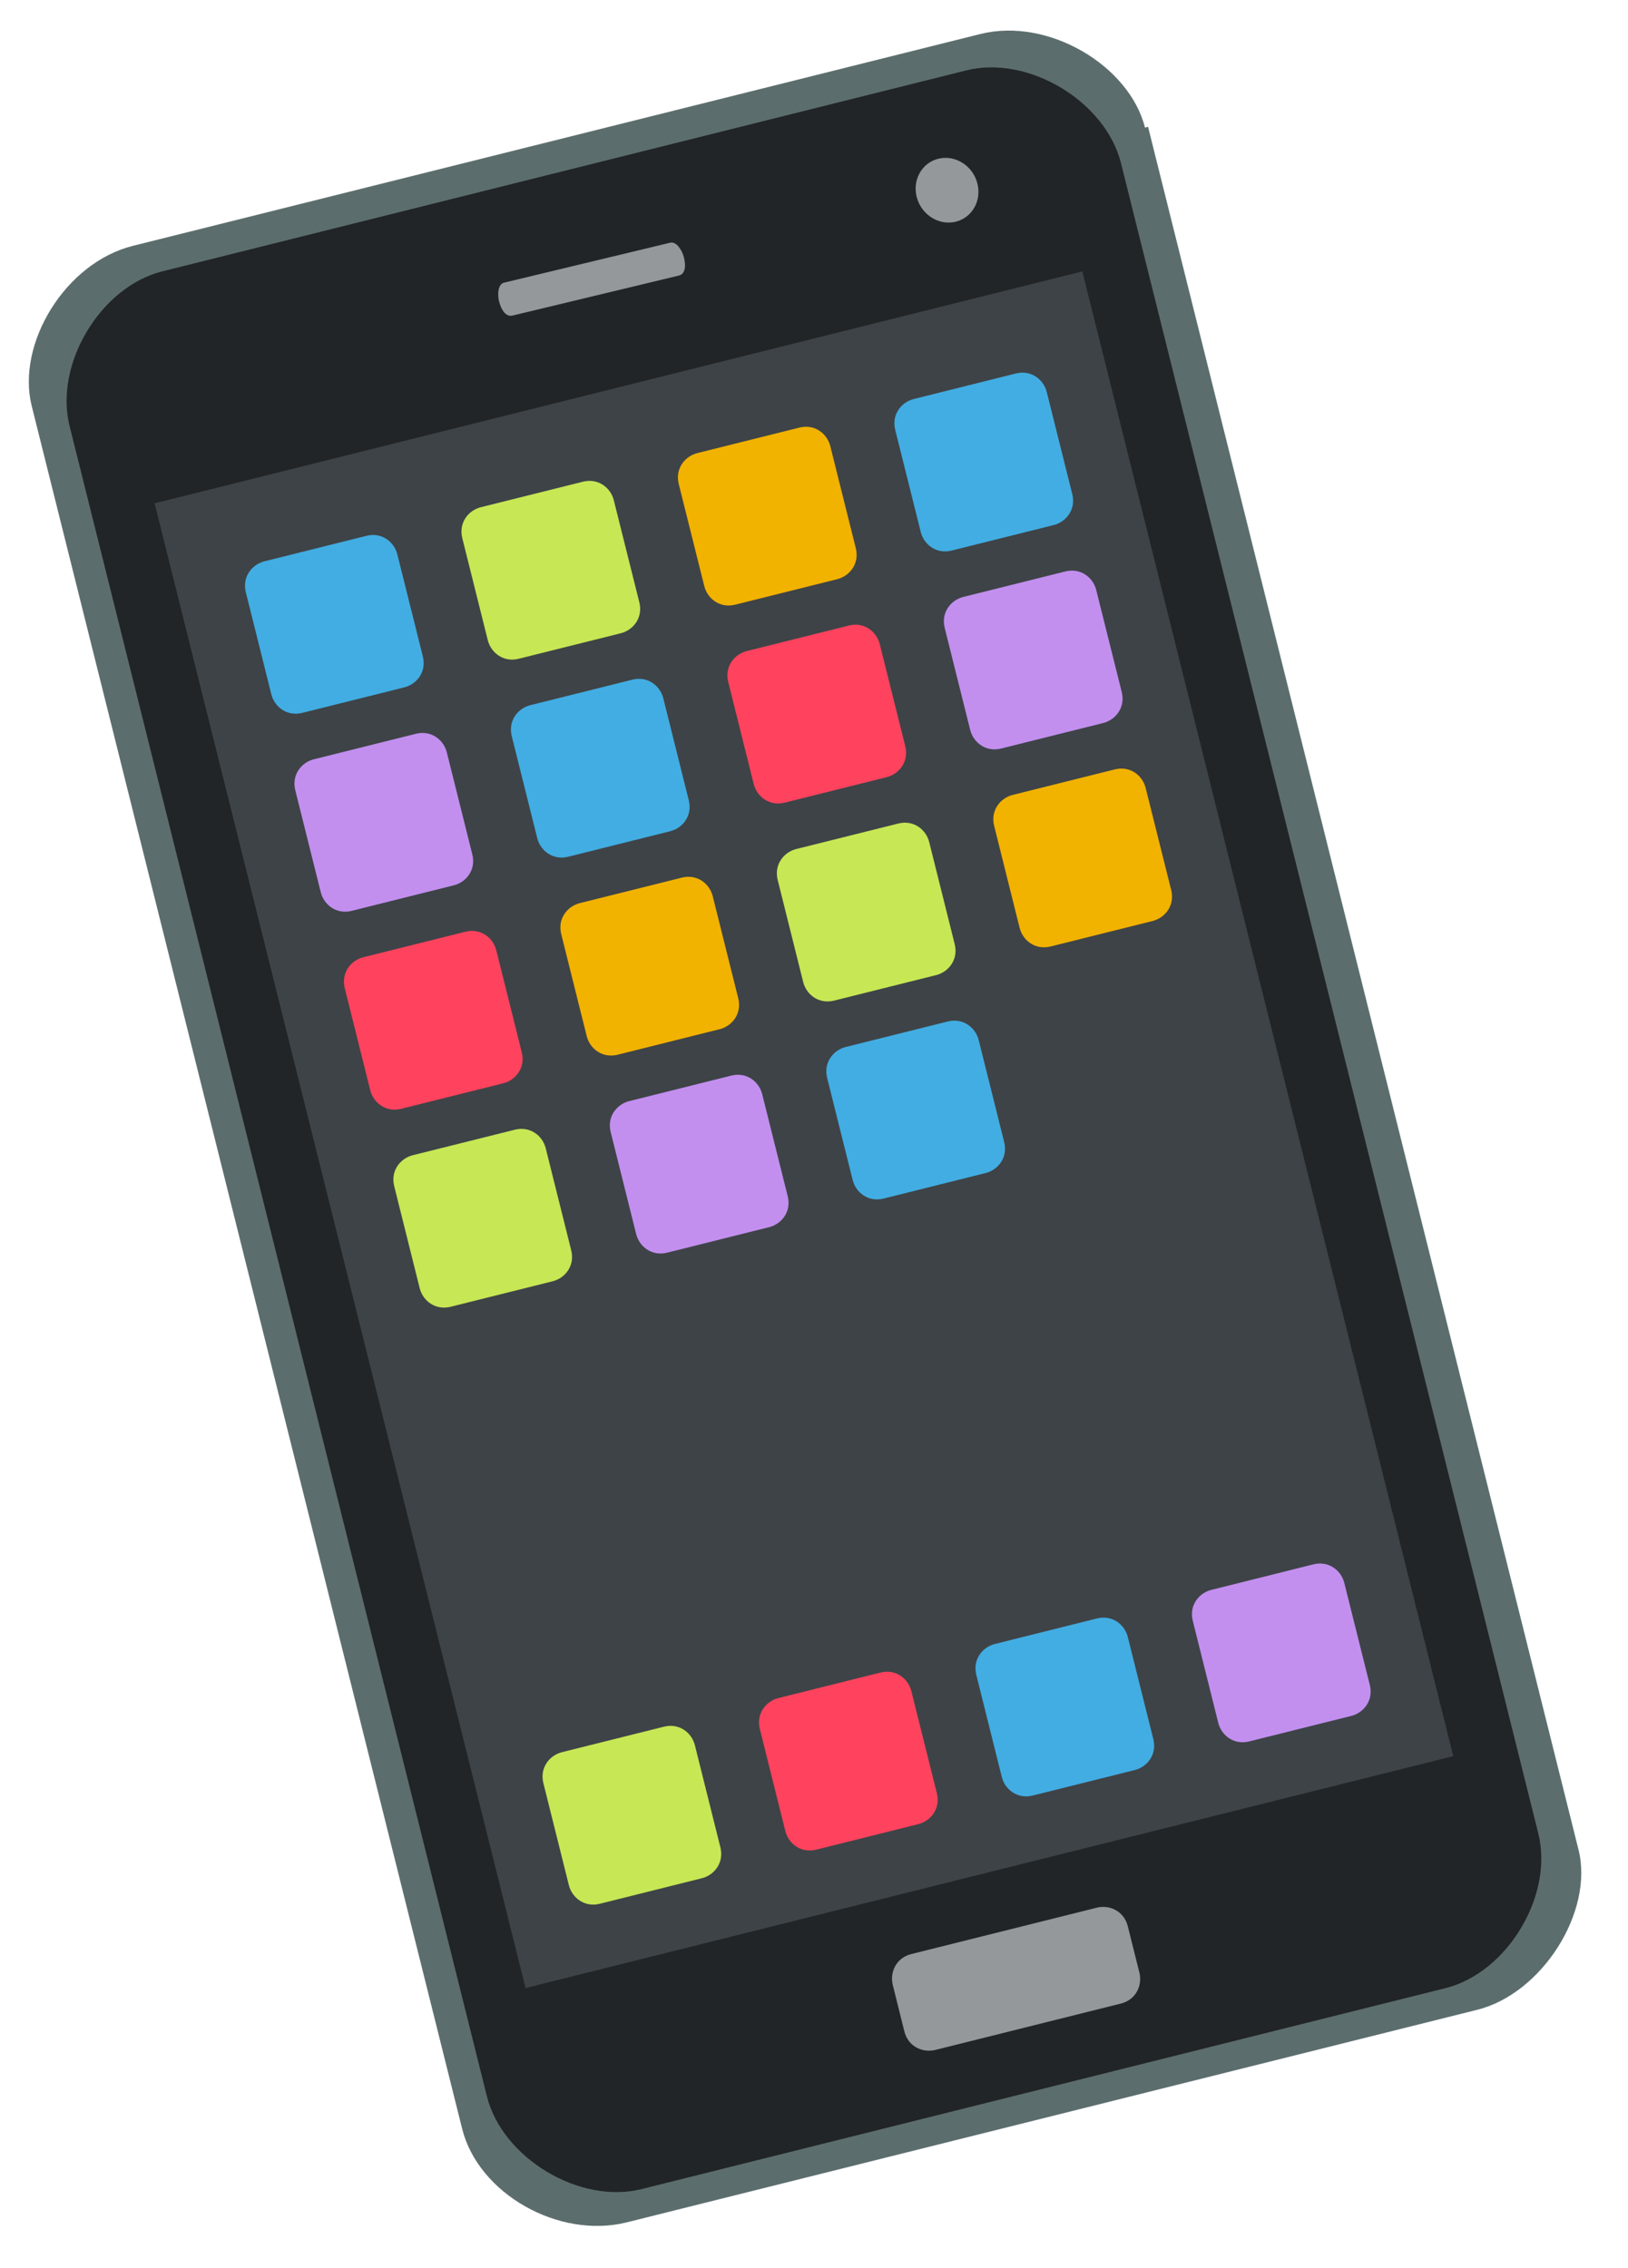 <?xml version="1.0" encoding="UTF-8"?> <svg xmlns="http://www.w3.org/2000/svg" width="56" height="78" viewBox="0 0 56 78" fill="none"> <path d="M39.385 4.388C38.853 2.261 36.061 0.585 33.721 1.17L4.574 8.454C2.234 9.038 0.558 11.831 1.09 13.958L15.897 73.209C16.455 75.443 19.221 77.012 21.561 76.427L50.814 69.117C53.048 68.558 54.83 65.74 54.298 63.612L39.491 4.361L39.385 4.388Z" fill="#5C6D6D"></path> <path d="M52.915 63.054C53.447 65.181 51.851 67.84 49.724 68.372L22.066 75.284C19.939 75.815 17.28 74.219 16.748 72.092L2.393 14.65C1.861 12.522 3.457 9.863 5.585 9.331L33.242 2.42C35.37 1.888 38.029 3.484 38.56 5.611L52.915 63.054Z" fill="#212528"></path> <path d="M32.865 7.627C33.44 7.492 33.777 6.897 33.617 6.297C33.458 5.698 32.863 5.321 32.288 5.456C31.713 5.591 31.376 6.186 31.536 6.786C31.695 7.385 32.291 7.762 32.865 7.627Z" fill="#94989B"></path> <path d="M23.521 8.835C23.609 9.174 23.562 9.426 23.35 9.477L17.631 10.852C17.419 10.903 17.255 10.702 17.166 10.363C17.108 10.136 17.125 9.772 17.337 9.721L23.056 8.346C23.268 8.295 23.462 8.609 23.521 8.835Z" fill="#94989B"></path> <path d="M5.318 17.309L37.23 9.334L49.99 60.394L18.078 68.369L5.318 17.309Z" fill="#3E4347"></path> <path d="M39.193 67.839C39.299 68.265 39.087 68.77 38.555 68.903L32.172 70.498C31.747 70.604 31.241 70.391 31.108 69.86L30.71 68.264C30.603 67.838 30.816 67.333 31.348 67.2L37.73 65.605C38.156 65.499 38.661 65.712 38.794 66.244L39.193 67.839Z" fill="#94989B"></path> <path d="M14.545 22.575C14.678 23.107 14.333 23.533 13.907 23.639L10.397 24.516C9.865 24.649 9.439 24.303 9.333 23.878L8.456 20.368C8.323 19.836 8.669 19.41 9.094 19.304L12.604 18.427C13.136 18.294 13.562 18.64 13.668 19.065L14.545 22.575Z" fill="#42ADE2"></path> <path d="M21.992 20.715C22.125 21.246 21.779 21.672 21.353 21.778L17.843 22.655C17.311 22.788 16.886 22.443 16.779 22.017L15.902 18.507C15.769 17.975 16.115 17.549 16.54 17.443L20.051 16.566C20.583 16.433 21.008 16.779 21.114 17.204L21.992 20.715Z" fill="#C7E755"></path> <path d="M29.438 18.854C29.571 19.386 29.225 19.811 28.8 19.918L25.289 20.795C24.758 20.928 24.332 20.582 24.226 20.156L23.348 16.646C23.215 16.114 23.561 15.689 23.987 15.582L27.497 14.705C28.029 14.572 28.454 14.918 28.561 15.344L29.438 18.854Z" fill="#F2B200"></path> <path d="M36.884 16.993C37.017 17.525 36.671 17.95 36.245 18.057L32.735 18.934C32.203 19.067 31.778 18.721 31.672 18.296L30.794 14.785C30.661 14.253 31.007 13.828 31.433 13.722L34.943 12.844C35.475 12.711 35.9 13.057 36.007 13.483L36.884 16.993Z" fill="#42ADE2"></path> <path d="M24.78 63.53C24.913 64.062 24.567 64.487 24.142 64.593L20.632 65.471C20.1 65.604 19.674 65.258 19.568 64.832L18.691 61.322C18.558 60.79 18.904 60.365 19.329 60.258L22.839 59.381C23.371 59.248 23.797 59.594 23.903 60.019L24.78 63.53Z" fill="#C7E755"></path> <path d="M32.226 61.669C32.359 62.201 32.013 62.626 31.588 62.732L28.077 63.61C27.546 63.743 27.12 63.397 27.014 62.971L26.137 59.461C26.004 58.929 26.349 58.504 26.775 58.397L30.285 57.52C30.817 57.387 31.242 57.733 31.349 58.158L32.226 61.669Z" fill="#FF435E"></path> <path d="M39.672 59.808C39.805 60.34 39.46 60.765 39.034 60.872L35.524 61.749C34.992 61.882 34.566 61.536 34.46 61.111L33.583 57.6C33.45 57.068 33.796 56.643 34.221 56.537L37.731 55.659C38.263 55.526 38.689 55.872 38.795 56.298L39.672 59.808Z" fill="#42ADE2"></path> <path d="M47.119 57.947C47.252 58.479 46.906 58.904 46.48 59.011L42.97 59.888C42.438 60.021 42.013 59.675 41.906 59.25L41.029 55.739C40.896 55.208 41.242 54.782 41.667 54.676L45.178 53.798C45.71 53.666 46.135 54.011 46.241 54.437L47.119 57.947Z" fill="#C28FEF"></path> <path d="M19.649 42.999C19.782 43.531 19.437 43.957 19.011 44.063L15.501 44.94C14.969 45.073 14.543 44.727 14.437 44.302L13.56 40.792C13.427 40.26 13.773 39.834 14.198 39.728L17.709 38.851C18.24 38.718 18.666 39.064 18.772 39.489L19.649 42.999Z" fill="#C7E755"></path> <path d="M27.096 41.139C27.229 41.67 26.883 42.096 26.457 42.202L22.947 43.08C22.415 43.212 21.99 42.867 21.883 42.441L21.006 38.931C20.873 38.399 21.219 37.974 21.645 37.867L25.155 36.99C25.687 36.857 26.112 37.203 26.218 37.628L27.096 41.139Z" fill="#C28FEF"></path> <path d="M34.542 39.278C34.675 39.81 34.329 40.235 33.904 40.341L30.393 41.219C29.861 41.352 29.436 41.006 29.33 40.58L28.452 37.07C28.32 36.538 28.665 36.113 29.091 36.006L32.601 35.129C33.133 34.996 33.558 35.342 33.665 35.767L34.542 39.278Z" fill="#42ADE2"></path> <path d="M17.948 36.191C18.081 36.723 17.735 37.149 17.31 37.255L13.8 38.132C13.268 38.265 12.842 37.919 12.736 37.494L11.859 33.984C11.726 33.452 12.072 33.026 12.497 32.92L16.007 32.043C16.539 31.91 16.965 32.255 17.071 32.681L17.948 36.191Z" fill="#FF435E"></path> <path d="M25.394 34.331C25.527 34.862 25.181 35.288 24.756 35.394L21.245 36.272C20.713 36.404 20.288 36.059 20.182 35.633L19.305 32.123C19.172 31.591 19.517 31.166 19.943 31.059L23.453 30.182C23.985 30.049 24.41 30.395 24.517 30.82L25.394 34.331Z" fill="#F2B200"></path> <path d="M32.84 32.47C32.973 33.002 32.627 33.427 32.202 33.534L28.692 34.411C28.16 34.544 27.734 34.198 27.628 33.773L26.751 30.262C26.618 29.73 26.964 29.305 27.389 29.198L30.899 28.321C31.431 28.188 31.857 28.534 31.963 28.959L32.84 32.47Z" fill="#C7E755"></path> <path d="M40.287 30.609C40.42 31.141 40.074 31.566 39.648 31.673L36.138 32.55C35.606 32.683 35.181 32.337 35.074 31.912L34.197 28.401C34.064 27.869 34.41 27.444 34.835 27.337L38.346 26.46C38.878 26.327 39.303 26.673 39.409 27.099L40.287 30.609Z" fill="#F2B200"></path> <path d="M16.247 29.384C16.38 29.915 16.034 30.341 15.608 30.447L12.098 31.324C11.566 31.457 11.141 31.112 11.034 30.686L10.157 27.176C10.024 26.644 10.37 26.218 10.795 26.112L14.306 25.235C14.838 25.102 15.263 25.448 15.369 25.873L16.247 29.384Z" fill="#C28FEF"></path> <path d="M23.693 27.523C23.826 28.055 23.48 28.48 23.055 28.586L19.544 29.464C19.012 29.596 18.587 29.251 18.48 28.825L17.603 25.315C17.47 24.783 17.816 24.358 18.242 24.251L21.752 23.374C22.284 23.241 22.709 23.587 22.816 24.012L23.693 27.523Z" fill="#42ADE2"></path> <path d="M31.139 25.662C31.272 26.194 30.926 26.619 30.501 26.726L26.991 27.603C26.459 27.736 26.033 27.39 25.927 26.964L25.05 23.454C24.917 22.922 25.262 22.497 25.688 22.39L29.198 21.513C29.73 21.38 30.156 21.726 30.262 22.151L31.139 25.662Z" fill="#FF435E"></path> <path d="M38.586 23.801C38.718 24.333 38.373 24.758 37.947 24.865L34.437 25.742C33.905 25.875 33.48 25.529 33.373 25.104L32.496 21.593C32.363 21.061 32.709 20.636 33.134 20.529L36.645 19.652C37.176 19.519 37.602 19.865 37.708 20.291L38.586 23.801Z" fill="#C28FEF"></path> </svg> 